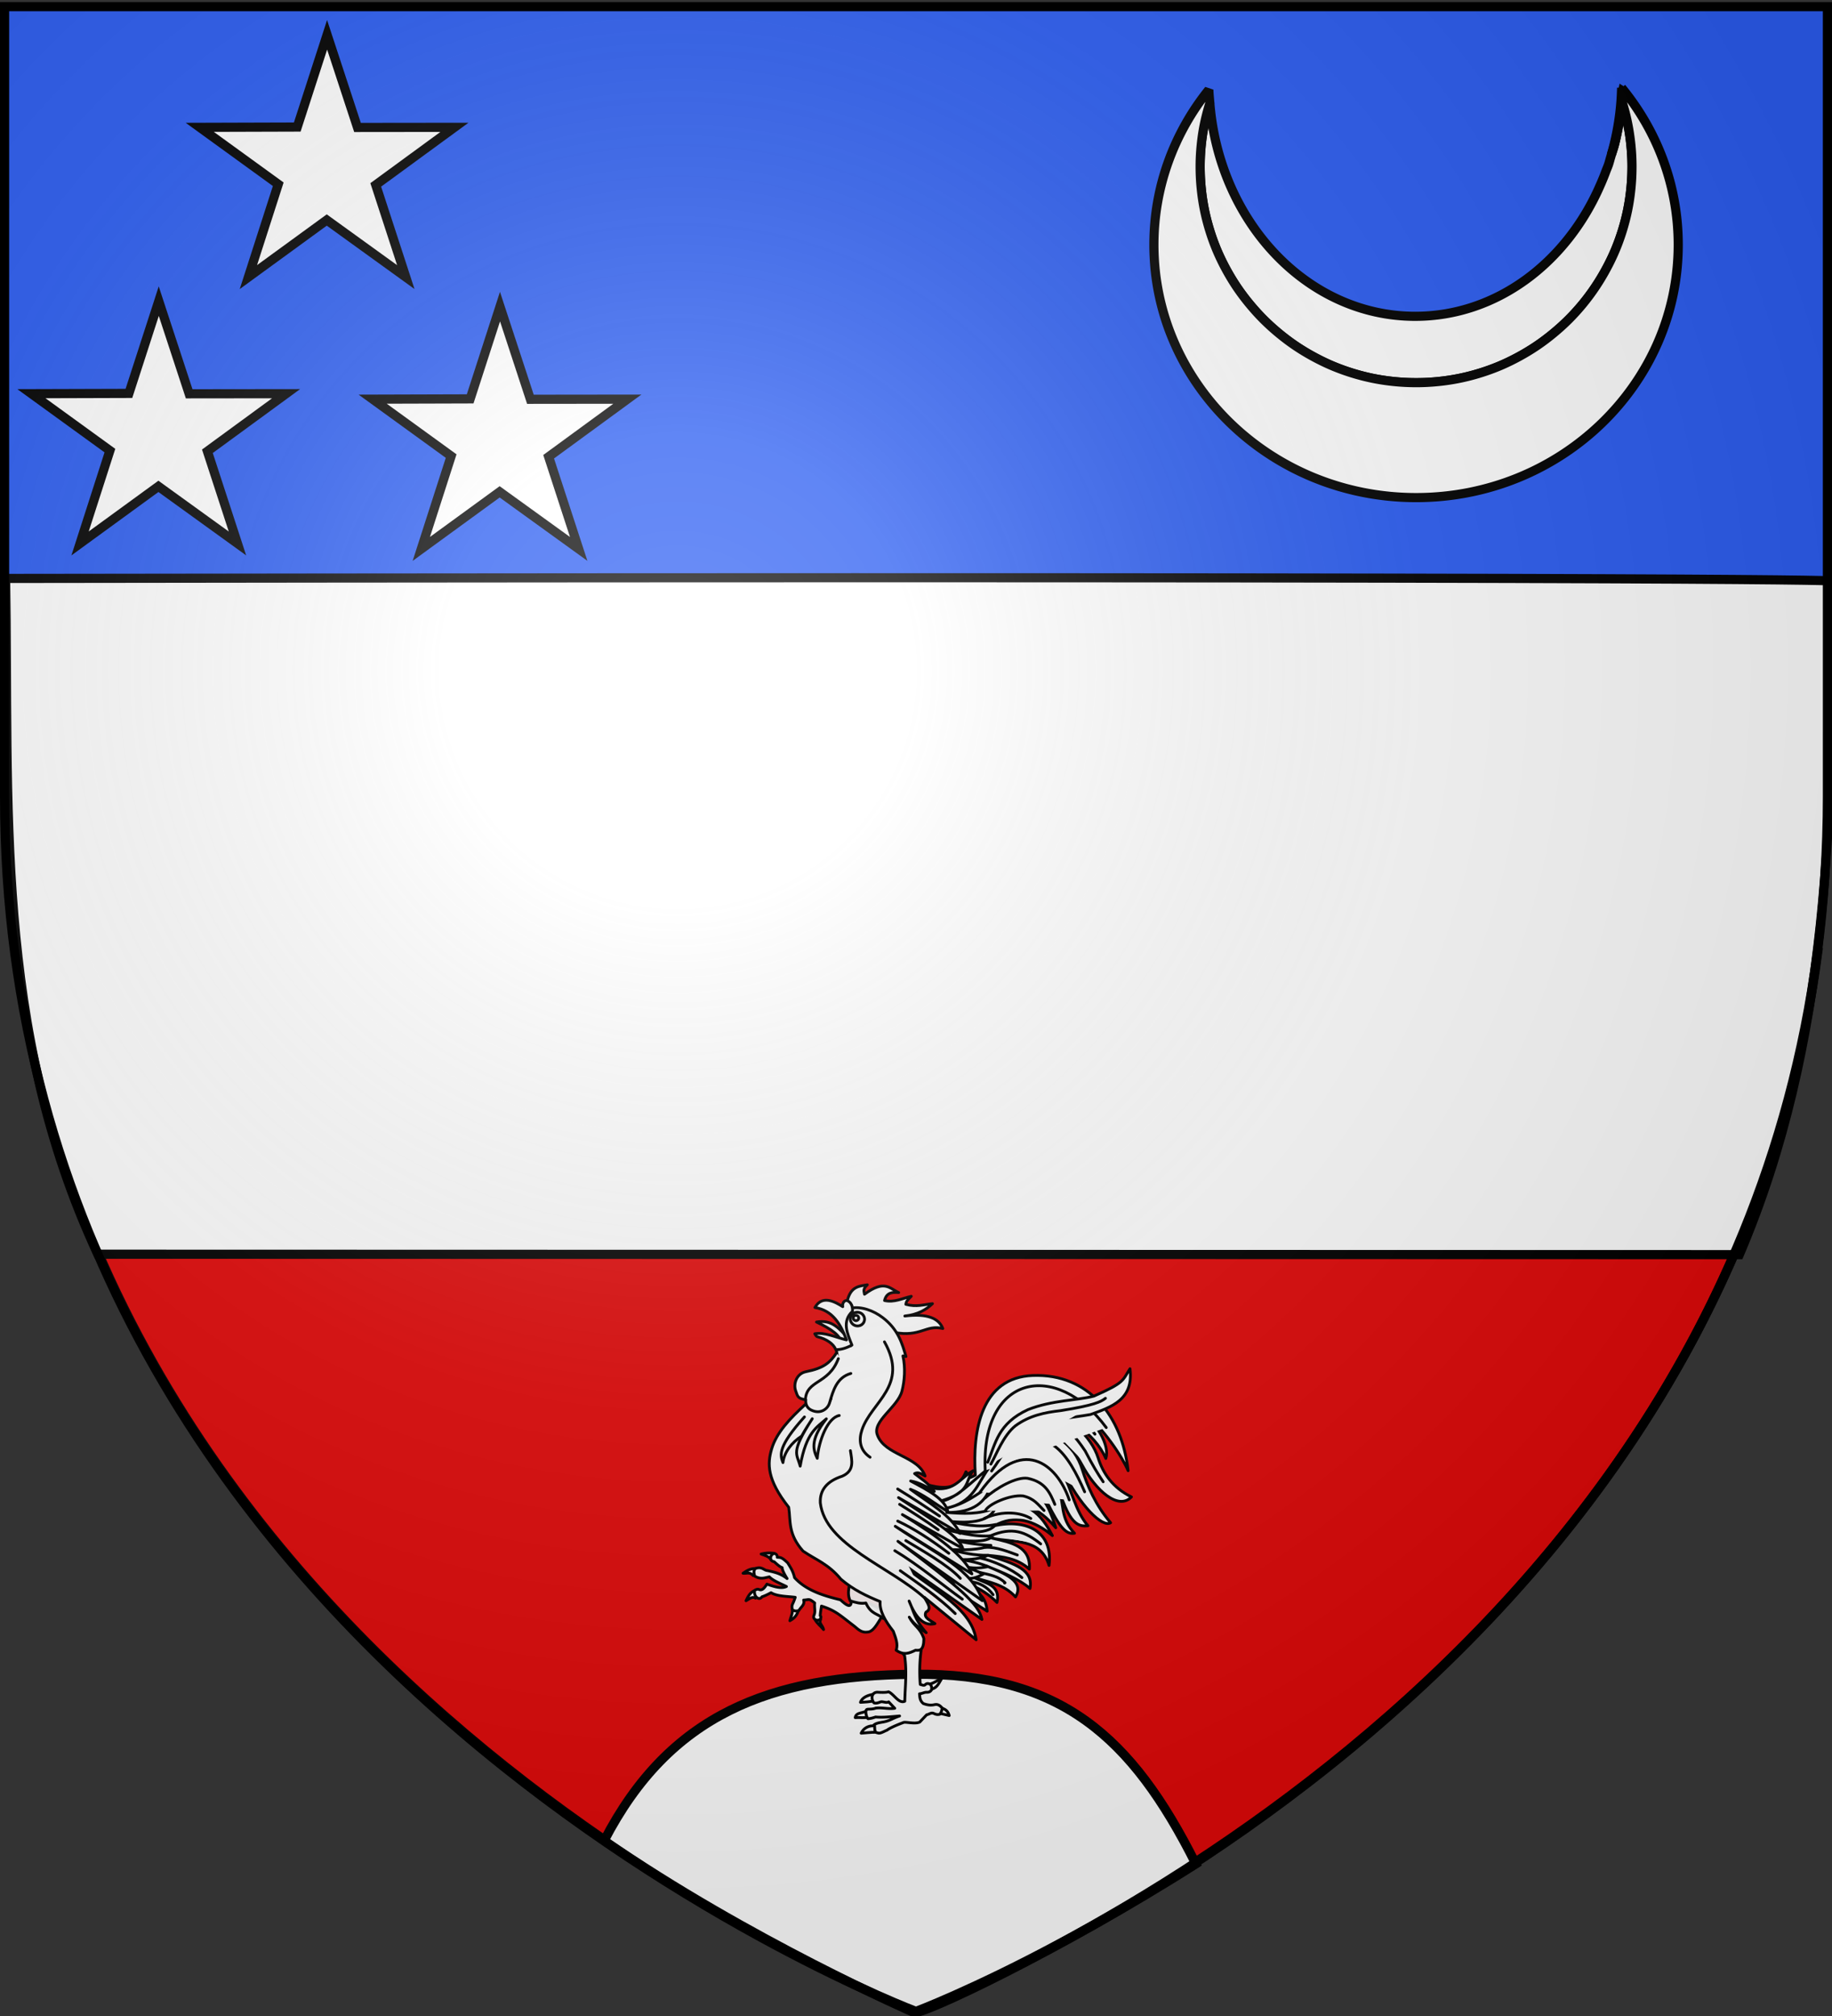 <svg xmlns="http://www.w3.org/2000/svg" xmlns:xlink="http://www.w3.org/1999/xlink" width="600" height="660" version="1.0"><rect width="100%" height="100%" fill="#333333" stroke="none"/><desc>Flag of Canton of Valais (Wallis)</desc><defs><radialGradient xlink:href="#b" id="c" cx="221.445" cy="226.331" r="300" fx="221.445" fy="226.331" gradientTransform="matrix(1.353 0 0 1.349 -77.63 -85.747)" gradientUnits="userSpaceOnUse"/><linearGradient id="b"><stop offset="0" style="stop-color:white;stop-opacity:.314"/><stop offset=".19" style="stop-color:white;stop-opacity:.251"/><stop offset=".6" style="stop-color:#6b6b6b;stop-opacity:.125"/><stop offset="1" style="stop-color:black;stop-opacity:.125"/></linearGradient></defs><g style="display:inline"><path d="M300 658.5s298.5-112.32 298.5-397.772V2.176H1.5v258.552C1.5 546.18 300 658.5 300 658.5" style="fill:#2b5df2;fill-opacity:1;fill-rule:evenodd;stroke:none"/><path d="M396.235 33.77c-.97 3.153-1.778 6.387-2.3 9.709a71 71 0 0 0-.875 11.059q.001 3.66.365 7.227a70 70 0 0 0 1.058 7.008 71 71 0 0 0 1.752 6.788 70 70 0 0 0 2.373 6.497 70 70 0 0 0 2.993 6.168 71 71 0 0 0 3.54 5.84 71 71 0 0 0 4.088 5.439 71 71 0 0 0 4.562 5.036c1.6 1.6 3.29 3.12 5.037 4.563a71 71 0 0 0 5.438 4.088 71 71 0 0 0 5.84 3.54 70 70 0 0 0 6.169 2.993 70 70 0 0 0 6.496 2.372c2.215.69 4.488 1.281 6.79 1.752 2.3.472 4.63.817 7.007 1.059q3.566.364 7.227.365 3.66-.001 7.227-.365a70 70 0 0 0 7.007-1.059 70 70 0 0 0 6.79-1.752 70 70 0 0 0 6.496-2.372 70 70 0 0 0 6.168-2.993 71 71 0 0 0 5.84-3.54 71 71 0 0 0 5.438-4.088 71 71 0 0 0 5.037-4.563 70.678 70.678 0 0 0 8.614-10.475 71 71 0 0 0 3.54-5.84 70 70 0 0 0 2.993-6.168 70 70 0 0 0 2.373-6.497 71 71 0 0 0 1.752-6.788 70 70 0 0 0 1.058-7.008q.364-3.566.365-7.227c0-3.768-.31-7.451-.876-11.06a70 70 0 0 0-2.482-10.547 85.3 85.3 0 0 1-2.336 14.235c-.3 1.19-.708 2.336-1.058 3.503-.074.256-.143.512-.22.767-.254.82-.45 1.674-.73 2.481-.252.736-.566 1.43-.839 2.154-.515 1.414-1.092 2.79-1.678 4.16-.022.051-.052.097-.073.147-10.993 25.535-34 43.178-60.698 43.178-35.24 0-64.12-30.681-67.268-69.786z" style="fill:#fff;fill-opacity:1;fill-rule:evenodd;stroke:#000;stroke-width:3;stroke-linejoin:bevel;stroke-miterlimit:4;stroke-opacity:1;stroke-dasharray:none"/><path d="M531.099 28.733a86 86 0 0 1-3.358 21.936c.35-1.167.757-2.313 1.058-3.504a85.3 85.3 0 0 0 2.336-14.234 70 70 0 0 1 2.482 10.548c.566 3.608.876 7.29.876 11.059q-.001 3.66-.365 7.227a70 70 0 0 1-1.058 7.008 71 71 0 0 1-1.752 6.788 70 70 0 0 1-2.373 6.497 70 70 0 0 1-2.993 6.168 71 71 0 0 1-3.54 5.84 70.7 70.7 0 0 1-8.614 10.475c-1.599 1.6-3.29 3.12-5.037 4.563a71 71 0 0 1-5.438 4.088 71 71 0 0 1-5.84 3.54 70 70 0 0 1-6.168 2.993 70 70 0 0 1-6.497 2.372 70 70 0 0 1-6.789 1.752 70 70 0 0 1-7.007 1.059 71 71 0 0 1-7.227.365q-3.66-.001-7.227-.365a70 70 0 0 1-7.008-1.059 71 71 0 0 1-6.789-1.752 70 70 0 0 1-6.496-2.372 70 70 0 0 1-6.169-2.993 71 71 0 0 1-5.84-3.54 71 71 0 0 1-5.438-4.088 71 71 0 0 1-5.037-4.563c-1.6-1.6-3.12-3.29-4.562-5.036a71 71 0 0 1-4.088-5.439 71 71 0 0 1-3.54-5.84 70 70 0 0 1-2.993-6.168 70 70 0 0 1-2.373-6.497 71 71 0 0 1-1.752-6.788 70 70 0 0 1-1.058-7.008 71 71 0 0 1-.365-7.227c0-3.768.31-7.451.876-11.06.521-3.321 1.33-6.555 2.3-9.708-.118-1.456-.285-2.902-.33-4.38-11.284 14.017-17.993 31.628-17.993 50.734 0 45.711 38.477 82.78 85.882 82.78 47.404 0 85.845-37.069 85.845-82.78 0-19.41-6.93-37.268-18.541-51.39z" style="fill:#fff;fill-opacity:1;fill-rule:evenodd;stroke:#000;stroke-width:3;stroke-linejoin:bevel;stroke-miterlimit:4;stroke-opacity:1;stroke-dasharray:none"/></g><g style="display:inline"><path d="m595.313 311.875-589.97 2.25c34.05 245.93 294.813 344.031 294.813 344.031s262.397-98.694 295.157-346.281z" style="fill:#e20909;fill-opacity:1;fill-rule:evenodd;stroke:#000;stroke-width:3;stroke-linecap:butt;stroke-linejoin:miter;stroke-miterlimit:4;stroke-dasharray:none;stroke-opacity:1;display:inline"/><path d="M1.832 189.371c599.552-.822 597.904.826 597.904.826 1.022 74.993-.413 151.077-30.08 220.547l-537.609-.138C-2.34 336.86 3.137 262.017 1.832 189.37z" style="fill:#fff;fill-rule:evenodd;stroke:#000;stroke-width:3;stroke-linecap:butt;stroke-linejoin:miter;stroke-miterlimit:4;stroke-opacity:1;stroke-dasharray:none;fill-opacity:1"/><path d="M299.343 548.122c-47.205.472-80.052 13.114-101.466 54.47 47.101 32.527 101.341 56.222 101.341 56.222 1.566 1.566 47.628-20.143 92.435-48.602-20.986-41.802-44.405-62.569-92.31-62.09z" style="fill:#fff;fill-opacity:1;fill-rule:evenodd;stroke:#000;stroke-width:3;stroke-linecap:butt;stroke-linejoin:miter;stroke-miterlimit:4;stroke-opacity:1;stroke-dasharray:none;display:inline"/><path d="M155.668 355.356c4.574 1.596 8.669 2.78 10.66 6.014 4.255-1.588 4.366-3.627 2.683-6.917-4.484-.546-8.974-.218-13.343.903m-19.745 20.958c3.637.546 7.165-1.982 11.047 2.529 3.83-1.704 4.624-3.231 2.762-7.64-5.229-.29-9.692 2.202-13.809 5.11m13.68 18.453c-6.129 2.165-8.197 6.921-10.428 11.563 3.524-2.045 7.129-5.043 10.298-2.839 3.009-2.544 2.844-6.311.13-8.724m40.21 18.067c.61 7.726-1.615 10.59-2.76 15.305 3.765-2.063 7.149-4.813 8.98-10.195-1.43-6.742-4.087-3.933-6.22-5.11m25.114 14.789c2.743 4.316 5.503 5.892 8.904 10.143-.842-4.663-5.407-6.581-3.278-10.84-2.33-1.53-3.77-1.241-5.626.697m138.313 62.872c-4.534 2.452-8.218 5.328-14.17 7.072.635 1.66-.688 4.16 2.773 5.114 6.18-1.148 8.245-7.252 11.397-12.186m-89.119 26.69c2.897-.176 11.712-.474 17.07-2.11 1.305-1.685-.135-4.675-1.451-6.885-7.215.75-14.01 3.674-15.619 8.995m88.422 6.114c-3.246 2.96-2.297 3.88-2.405 5.794l10.865 2.503c-1.28-4.122-2.73-6.399-8.46-8.297m-80.642 2.183c-3.308 4.113-12.66 1.813-13.513 8.397 5.182-.446 9.451.697 14.806-.599-.344-3.688 1.804-6.863-1.293-7.798m8.607 17.41c-7.707-.924-13.184 2.671-15.61 7.971 4.108-.198 10.358-1.162 17.63-1.058-1.612-3.206 2.154-5.62-2.02-6.913" style="fill:#fff;fill-opacity:1;fill-rule:evenodd;stroke:#000;stroke-width:3.062;stroke-linecap:round;stroke-linejoin:round;stroke-miterlimit:4;stroke-opacity:1;stroke-dasharray:none" transform="matrix(.3 0 0 .3 202.574 402.159)"/><path d="m254.104 405.875 17.103 2.085 20.023 10.012c-7.417 10.33-12.032 22.426-19.606 22.526-6.967.973-10.957-3.975-14.668-6.788-15.419-11.694-19.854-16.62-35.39-21.578-.614 4.394-1.202 7.213-1.334 10.443 1.535 1.587.287 2.81.083 4.157-2.23.57-2.644 1.617-5.423.209-2.482-1.457-2.093-3.4-1.324-5.306 1.564-3.879-.032-7.698.572-12.927-6.637-5.326-5.966-3.353-12.048-3.134 1.569 5.117-3.015 7.499-5.137 11.355-2.433.792-4.867 1.01-7.3-1.043-.93-6.194.183-3.844 3.263-13.316-7.122-1.036-19.867-.837-26.382-5.048-2.947 1.546-6.452 3.368-9.85 4.456-1.923 2.568-3.811 2.125-5.545.959-2.723-2.34-2.63-4.961-2.84-7.552 1.853-1.503 3.566-2.062 5.233-1.306 3.686 1.671 6.433-2.909 8.455-5.909 5.316 1.844 15.15 5.669 21.301 2.616-5.779-2.97-14.566-6.235-18.62-10.537-4.575.864-9.613 3.195-16.104-.863-.389-2.735-1.692-5.47.86-8.206 6.93-2.728 9.442 2.057 12.977 2.181 7.468 1.689 14.25 2.954 21.62 8.736-2.634-4.137-5.543-9.596-5.357-11.873-2.853-1.03-5.539-3.642-8.745-6.455-2.661-.559-3.243-1.438-3.835-3.155-.301-2.792.927-4.82 3.755-6.048 2.376.66 3.648 1.978 3.404 4.291 3.903.22 4.963.026 11.414 6.097 3.434 5.573 5.809 8.93 7.51 16.157 12.283 13.59 30.789 19.576 50.057 24.195 6.374 5.74 12.138 10.307 11.878.569M320.43 434.032l12.306 12.514c-3.668 17.034-4.674 34.067-3.337 51.1 1.73.385 4.037 1.634 5.325.344 1.768-1.77 3.328-1.347 4.896-.892 2.57 1.889 2.12 4.08 2.21 6.217-1.114 2.073-2.94 3.019-5.476 2.886-2.443-.127-4.858 1.445-7.79 1.666.435 3.546.036 7.091 4.172 10.637 5.014 1.887 8.738 1.986 12.055 1.25 3.123-.694 5.687.127 8.594 3.756-.419 2.225-.772 4.45-2.712 6.674-1.929.571-3.982.341-6.172-.727-3.22-1.57-4.589.53-8.163 1.367l-7.453 7.828c-5.275 2.68-15.987-.69-18.064.64-7.985 2.926-15.363 6.33-17.77 8.3-2.61.887-7.585 4.195-9.957 2.947-5.049-.36-2.5-6.76-4.101-8.844 2.493-1.679 4.567-2.125 9.57-2.982 7.807-1.335 9.807-3.823 18.24-6.638-11.715.994-18.46 1.765-26.197 1.098-5.696 1.973-7.548 1.711-7.716 1.792-1.545 1.39-4.857-9.736-1.286-10.124.214-.404 6.003.105 9.197-1.374 7.617-.774 13.281 1.25 20.732.223l-6.646-7.05c-2.205 1.705-6.606-.779-8.916.106-2.329.892-4.932 1.845-7.127 1.017-3.626-4.654-2.562-11.558 3.846-11.629 2.683.215 9.721.517 12.003-.465 6.179 2.595 11.127 13.3 17.812 10.332.381-16.471 2.437-32.664-.209-49.64a93 93 0 0 1-2.462-3.559 79 79 0 0 1-3.378-5.618l-2.086-17.938z" style="fill:#fff;fill-opacity:1;fill-rule:evenodd;stroke:#000;stroke-width:3.062;stroke-linecap:round;stroke-linejoin:round;stroke-miterlimit:4;stroke-opacity:1;stroke-dasharray:none" transform="matrix(.3 0 0 .3 202.574 402.159)"/><path d="M253.978 377.977c-.606 9.02-5.57 18.925-1.096 28.412 5.705 1.748 11.41 3.514 17.115 2.384 5.703 12.47 12.765 11.353 19.156 16.94l6.98-18.725" style="fill:#fff;fill-opacity:.941;fill-rule:evenodd;stroke:#000;stroke-width:3.062;stroke-linecap:round;stroke-linejoin:round;stroke-miterlimit:4;stroke-opacity:1;stroke-dasharray:none" transform="matrix(.3 0 0 .3 202.574 402.159)"/><path d="M301.273 267.726c30.177 8.964 65.357 29.51 77.977-2.168 3.046 1.538-4.632 12.012 10.289 3.653-3.273-48.695 6.348-106.745 62.874-108.719 60.997-2.13 97.335 44.4 103.899 103.877-12.694-29.372-80.188-127.736-134.32-56.176 53.644-59.671 119.262 15.14 109.987 42.87-12.728-29.15-45.79-48.25-63.808-46.366 21.229-3.692 48.228 22.64 55.421 45.698 5.083 16.289 15.506 32.502 36.393 42.643-14.464 14.824-38.843-6.74-54.212-35.347-13.526-25.178-37.579-42.511-59.714-38.363 27.407-2.087 51.852 16.755 60.145 43.641 5.352 17.348 14.52 39.136 31.034 58.221-8.705 5.758-33.53-17.767-53.728-59.773-9.908-20.606-39.346-21.987-63.497-13.015 77.41-20.132 64.19 43.53 92.495 76.084-8.489.831-16.944-.07-26.785-25.341-13.851-35.572-42.731-49.042-70.2-25.665 26.842-16.549 48.897-14.84 65.237 14.139 6.072 10.77.635 28.273 17.026 45.036-9.513 1.588-16.328-6.728-29.608-33.3-9.48-18.967-31.976-22.155-53.552-8.96 41.827-19.201 53.362 6.897 62.709 36.268-18.462-21.83-39.194-32.04-64.045-21.165 32.654-11.443 48.136 6.37 60.36 29.734-20.289-16.858-40.981-23.174-63.446-10.753 35.182-7.77 64.402 6.31 59.805 43.303-9.2-30.24-38.624-24.69-62.08-29.701 20.756 4.698 42.299 8.681 40.602 33.746-13.348-12.057-29.122-13.575-44.906-15.047 30.149 9.362 49.403 15.968 45.605 36.183-11.75-10.252-29.81-17.467-47.82-24.707 20.878 8.503 42.021 16.932 32.004 33.907-12.55-13.825-29.123-16.163-44.816-21.018 11.532 6.206 28.902 7.485 24.59 27.064-8.672-8.816-18.062-14.512-27.774-18.808 5.709 9.367 15.438 10.304 17.024 28.318l-31.34-20.056z" style="fill:#fff;fill-rule:evenodd;stroke:#000;stroke-width:3.062;stroke-linecap:round;stroke-linejoin:round;stroke-miterlimit:4;stroke-opacity:1;stroke-dasharray:none" transform="matrix(.3 0 0 .3 202.574 402.159)"/><path d="m253.787 85.857-4.127-6.398c3.72-16.35 13.105-16.426 21.988-17.942-5.496 5.042-3.429 7.366-3.134 10.326 22.326-16.548 27.814-5.928 37.352-1.844-6.813-.542-13.216-.233-15.471 8.697 10.601 2.439 19.612-2.454 29.214-4.625-2.5 2.608-5.58 4.863-5.954 8.77 11.49 3.193 19.767.253 29.073-.724-6.952 6.654-15.896 11.925-30.193 13.48 24.717-3.005 37.145 2.518 41.505 13.642-18.6-4.573-24.114 9.75-53.335 4.218zM335.33 281.559c30.788 9.451 36.623-9.16 51.893-17.162-9.592 11.405-1.423 23.842-37.72 33.694 17.87-.985 36.332-22.48 54.57-36.236-12.293 16.45-16.462 37.602-46.844 43.58 20.217-4.073 34.456-15.229 49.512-25.415-5.492 18.2-18.764 30.396-48.415 29.948 17.522 1.328 35.047 2.572 52.931-4.938-5.279 13.895-24.157 17.85-53.364 14.255 17.597 3.662 35.138 7.679 53.905 3.848-10.09 13.189-38.212 7.273-64.188 3.63 20.227 3.868 39.783 10.653 61.38 8.566-7.426 8.759-29.839 5.818-51.337 3.592 15.654 2.998 31.08 6.233 48.905 6.977-12.85 5.23-29.004 5.179-45.553 4.496 13.8 3.27 27.563 6.708 42.213 6.293-7.662 3.671-18.347 5.18-31.89 4.644q18.199 1.835 32.022 7.8c-6.315 1.014-11.642 2.49-24.888.263 7.014 2.338 13.877 4.771 19.577 7.931-6.185 3.14-12.11 6.506-25.23 3.61l-29.059-22.528z" style="fill:#fff;fill-opacity:1;fill-rule:evenodd;stroke:#000;stroke-width:3.062;stroke-linecap:round;stroke-linejoin:round;stroke-miterlimit:4;stroke-opacity:1;stroke-dasharray:none" transform="matrix(.3 0 0 .3 202.574 402.159)"/><path d="M253.986 86.962c10.922-2.006 24.157 2.409 34.856 10.697 16.723 12.954 20.884 28.23 24.981 42.146l-3.337-.671c2.847 12.56 1.912 27.452-1.135 38.666-4.722 17.377-32.815 32.819-26.726 47.724 8.238 22.31 44.249 22.556 52.068 44.676-3.674-1.833-7.132-4.97-11.498-2.647 7.109 5.744 14.001 9.219 21.544 19.489-8.35-5.095-16.754-9.923-25.83-11.394 18.313 9.825 37.488 19.402 40.699 33.583-13.653-8.586-27.306-19.286-40.959-24.563 20.142 15.034 44.314 28.029 54.28 48.212l-67.275-39.096c30.345 20.102 66.116 41.452 70.159 55.5l-65.948-36.975c37.629 23.068 67.936 45.242 75.912 64.693l-83.688-51.955c46.406 31.294 84.264 47.183 95.111 81.221l-92.228-64.818c68.028 50.75 88.462 68.476 91.753 85.29l-94.838-66.628c32.8 30.813 82.774 50.521 88.527 88.785l-56.535-46.31c3.041 5.947 8.832 12.527 1.733 16.14-3.134 6.266 4.822 8.928 9.823 12.552-12.018 3.117-21.143-6.328-28.224-24.659 5.042 10.774 5.587 19.719 18.679 34.568-4.78-3.584-12.845-8.113-18.492-16.97 5.679 10.64 11.574 10.863 15.946 23.464-.166 13.305-4.63 12.994-9.118 12.615-6.95 3.361-12.874 5.865-21.18-.033 2.448-6.4-.564-13.58-3.106-20.692-8.72-11.028-15.116-21.913-14.344-32.36-14.545-5.942-28.998-12.62-42.815-24.385-13.602-16.63-27.551-21.243-41.36-30.709-16.498-18.528-13.418-32.55-15.634-47.79-24.088-30.593-23.332-47.637-18.65-63.62 5.237-17.877 20.071-33.315 36.586-48.481 16.963-10.067 29.476-24.242 37.12-42.911l-3.016-15.828c2.968-5.27 5.052-11.87 15.783-5.447-10.058-17.391-5.943-31.05 1.038-43.953" style="fill:#fff;fill-opacity:1;fill-rule:evenodd;stroke:#000;stroke-width:3.062;stroke-linecap:round;stroke-linejoin:round;stroke-miterlimit:4;stroke-opacity:1;stroke-dasharray:none" transform="matrix(.3 0 0 .3 202.574 402.159)"/><path d="M216.109 102.153c16.392-2.832 24.209 6.124 34.941 18.178l-8.15 4.898c.271-7.79-10.514-15.462-26.791-23.076M212.405 193.547c9.079 3.016 16.176 1.562 19.631-8.109" style="fill:#fff;fill-rule:evenodd;stroke:#000;stroke-width:3.062;stroke-linecap:round;stroke-linejoin:round;stroke-miterlimit:4;stroke-opacity:1;stroke-dasharray:none" transform="matrix(.3 0 0 .3 202.574 402.159)"/><path d="M267.971 100.93c-.814 3.535-4.431 5.721-8.08 4.881s-5.946-4.387-5.132-7.923 4.432-5.722 8.08-4.882 5.946 4.387 5.132 7.923" style="fill:#fff;fill-opacity:1;stroke:#000;stroke-width:3.062;stroke-linecap:round;stroke-linejoin:round;stroke-miterlimit:4;stroke-opacity:1;stroke-dasharray:none" transform="matrix(.3 0 0 .3 202.574 402.159)"/><path d="M238.083 135.665c-7.31 11.11-14.266 16.872-33.485 20.707-10.459 2.087-13.878 13.478-11.227 20.774 2.248 6.188 2.04 8.492 11.065 9.833 0 0-1.331 7.676 5.868 11.228 10.807 5.332 18.406-2.024 20.012-7.59 4.109-14.24 8.066-27.956 23.31-32.341" style="fill:#fff;fill-opacity:1;fill-rule:evenodd;stroke:#000;stroke-width:3.062;stroke-linecap:round;stroke-linejoin:round;stroke-miterlimit:4;stroke-opacity:1;stroke-dasharray:none" transform="matrix(.3 0 0 .3 202.574 402.159)"/><path d="M268.406 100.709c-.924 4.018-5.068 6.493-9.254 5.53-4.187-.964-6.83-5.002-5.906-9.02s5.069-6.493 9.255-5.53 6.83 5.002 5.905 9.02" style="fill:#fff;fill-opacity:1;stroke:#000;stroke-width:3.062;stroke-linecap:round;stroke-linejoin:round;stroke-miterlimit:4;stroke-opacity:1;stroke-dasharray:none" transform="matrix(.3 0 0 .3 202.574 402.159)"/><path d="M262.174 98.426c-.362 1.573-1.984 2.542-3.623 2.165s-2.675-1.959-2.313-3.532c.363-1.573 1.985-2.542 3.624-2.165 1.64.378 2.675 1.959 2.312 3.532" style="fill:#fff;fill-opacity:1;stroke:#000;stroke-width:3.062;stroke-linecap:round;stroke-linejoin:round;stroke-miterlimit:4;stroke-opacity:1;stroke-dasharray:none" transform="matrix(.3 0 0 .3 202.574 402.159)"/><path d="M214.396 86.349c19.202 2.968 28.221 18.074 34.459 35.328-11.643-2.738-23.922-8.752-34.631-6.688.85 1.2 1.516 2.862 2.91 3.217 9.975 2.543 17.456 7.606 20.08 14.061 5.162.196 11.038-1.46 17.616-4.934-5.222-12.901-11.117-25.979.574-36.894.36-5.091-1.386-9.981-5.68-11.582-2.396-.892-5.775 1.899-4.938 6.569-8.067-5.086-22.364-13.416-30.39.923" style="fill:#fff;fill-opacity:1;fill-rule:evenodd;stroke:#000;stroke-width:3.062;stroke-linecap:round;stroke-linejoin:round;stroke-miterlimit:4;stroke-opacity:1;stroke-dasharray:none" transform="matrix(.3 0 0 .3 202.574 402.159)"/><path d="M253.14 242.52c1.601 10.684 4.86 21.868-8.99 27.894-16.665 5.437-24.604 15.169-23.84 29.184 5.553 46.23 75.73 69.23 113.96 103.713M202.97 205.715c-28.977 32.225-26.803 41.456-23.455 49.82 1.347-11.242 9.498-21.915 20.418-28.893 3.858-7.043 7.716-12.997 11.573-18.962-24.267 37.658-16.675 37.854-13.198 51.753 6.79-37.711 18.397-42.293 28.581-51.636-19.119 24.207-13.596 35.112-9.92 43.09 1.734-19.838 11.52-44.39 24.02-46.693M520.1 224.57c-13.707-19.152-29.91-24.98-47.464-29.974M465.767 211.42c24.898 4.791 33.114 15.704 43.696 31.463 8.176 15.79 13.894 25.141 19.653 33.632h0M421.244 240.63c47.765-29.381 69.76 6.032 87.63 46.812" style="fill:#fff;fill-rule:evenodd;stroke:#000;stroke-width:3.062;stroke-linecap:round;stroke-linejoin:round;stroke-miterlimit:4;stroke-opacity:1;stroke-dasharray:none" transform="matrix(.3 0 0 .3 202.574 402.159)"/><path d="M394.742 287.666c44.86-62.62 84.015-30.924 97.303 8.567" style="fill:#fff;fill-rule:evenodd;stroke:#000;stroke-width:3.062;stroke-linecap:round;stroke-linejoin:round;stroke-miterlimit:4;stroke-opacity:1;stroke-dasharray:none" transform="matrix(.3 0 0 .3 202.574 402.159)"/><path d="M400.277 294.156c12.499-11.224 34.117-23.244 46.247-21.458 19.96 4.103 24.699 16.44 29.828 28.483" style="fill:#fff;fill-rule:evenodd;stroke:#000;stroke-width:3.062;stroke-linecap:round;stroke-linejoin:round;stroke-miterlimit:4;stroke-opacity:1;stroke-dasharray:none" transform="matrix(.3 0 0 .3 202.574 402.159)"/><path d="M400.487 308.116c2.898-7.071 26.692-17.737 41.23-16.17 12.302 2.948 16.057 9.277 22.82 15.932M399.429 316.433c20.649-9.153 39.975-6.39 50.698.114M405.958 335.487c24.071-10.059 38.036-4.562 54.909 8.787M400.818 348.049c11.45-.625 24.694 4.765 34.573 8.34M395 359.724c13.34 2.865 33.937 11.683 45.407 21.362M394.817 375.514c10.242 2.453 20.168 4.069 27.177 11.179h0l-.5.312M386.46 385.79c6.977 1.143 15.602 4.68 22.472 13.948M400.323 264.202c-5.047-104.42 77.246-121.083 132.138-46.845h0" style="fill:#fff;fill-rule:evenodd;stroke:#000;stroke-width:3.062;stroke-linecap:round;stroke-linejoin:round;stroke-miterlimit:4;stroke-opacity:1;stroke-dasharray:none" transform="matrix(.3 0 0 .3 202.574 402.159)"/><path d="M403.039 255.196c8.581-20.303 11.047-42.336 44.054-57.491 26.753-10.455 53.823-9.893 71.874-14.703 34.056-14.96 30.94-16.942 39.411-29.88 4.3 34.1-20.904 41.99-43.183 49.987-20.807 3.654-39.545 4.27-64.089 14.354-25.187 13.322-31.648 30.954-43.841 47.267" style="fill:#fff;fill-opacity:1;fill-rule:evenodd;stroke:#000;stroke-width:3.062;stroke-linecap:round;stroke-linejoin:round;stroke-miterlimit:4;stroke-opacity:1;stroke-dasharray:none" transform="matrix(.3 0 0 .3 202.574 402.159)"/><path d="M406.488 257.215c5.835-10.083 13.573-31.244 26.78-41.809 15.257-11.143 32.077-14.59 49.205-16.52 36.97-5.848 44.381-9.767 49.118-13.512M373.152 381.909c-12.872-14.343-44.008-31.738-59.554-41.24" style="fill:#fff;fill-rule:evenodd;stroke:#000;stroke-width:3.062;stroke-linecap:round;stroke-linejoin:round;stroke-miterlimit:4;stroke-opacity:1;stroke-dasharray:none" transform="matrix(.3 0 0 .3 202.574 402.159)"/><path d="M375.315 404.636c-20.883-15.015-48.152-37.63-73.684-52.929" style="fill:#e20909;fill-rule:evenodd;stroke:#000;stroke-width:3.062;stroke-linecap:round;stroke-linejoin:round;stroke-miterlimit:4;stroke-opacity:1;stroke-dasharray:none" transform="matrix(.3 0 0 .3 202.574 402.159)"/><path d="M304.794 319.371c17.739 8.269 35.647 19.905 55.79 35.142M306.856 301.115c9.049 5.514 30.4 19.156 42.158 27.744M304.721 284.358c16.707 10.186 31.269 19.878 45.72 29.546" style="fill:#fff;fill-rule:evenodd;stroke:#000;stroke-width:3.062;stroke-linecap:round;stroke-linejoin:round;stroke-miterlimit:4;stroke-opacity:1;stroke-dasharray:none" transform="matrix(.3 0 0 .3 202.574 402.159)"/><path d="M367.626 420.345c-19.268-18.854-39.775-32.331-60.05-46.816" style="fill:#e20909;fill-rule:evenodd;stroke:#000;stroke-width:3.062;stroke-linecap:round;stroke-linejoin:round;stroke-miterlimit:4;stroke-opacity:1;stroke-dasharray:none" transform="matrix(.3 0 0 .3 202.574 402.159)"/><path d="M290.308 123.776c27.037 47.898-14.286 65.295-24.533 96.053-3.528 10.59-2.84 22.04 8.86 29.887" style="fill:#fff;fill-rule:evenodd;stroke:#000;stroke-width:3.062;stroke-linecap:round;stroke-linejoin:round;stroke-miterlimit:4;stroke-opacity:1;stroke-dasharray:none" transform="matrix(.3 0 0 .3 202.574 402.159)"/><path d="M204.009 186.93c1.125-21.84 25.386-16.485 35.955-44.805" style="fill:#fff;fill-opacity:1;fill-rule:evenodd;stroke:#000;stroke-width:3.062;stroke-linecap:round;stroke-linejoin:round;stroke-miterlimit:4;stroke-opacity:1;stroke-dasharray:none" transform="matrix(.3 0 0 .3 202.574 402.159)"/><path d="m107.129 11.39 9.958 30.336 31.746-.036-25.775 18.845 9.845 30.18-25.888-18.689-25.661 18.69 9.775-30.396-25.705-18.63 31.93-.097zM51.996 98.588l9.958 30.337 31.746-.037-25.775 18.846 9.845 30.18-25.888-18.69-25.661 18.69 9.775-30.396-25.705-18.63 31.93-.096zM163.756 100.381l9.958 30.337 31.746-.037-25.774 18.846 9.845 30.18-25.888-18.69-25.661 18.69 9.775-30.396-25.705-18.63 31.93-.096z" style="fill:#fff;fill-opacity:1;stroke:#000;stroke-width:3;stroke-miterlimit:4;stroke-opacity:1;stroke-dasharray:none;stroke-dashoffset:0;display:inline"/></g><g style="display:inline"><path d="M300 658.5s298.5-112.32 298.5-397.772V2.176H1.5v258.552C1.5 546.18 300 658.5 300 658.5" style="opacity:1;fill:url(#c);fill-opacity:1;fill-rule:evenodd;stroke:none;stroke-width:1px;stroke-linecap:butt;stroke-linejoin:miter;stroke-opacity:1"/></g><g style="display:inline"><path d="M300 658.5S1.5 546.18 1.5 260.728V2.176h597v258.552C598.5 546.18 300 658.5 300 658.5z" style="opacity:1;fill:none;fill-opacity:1;fill-rule:evenodd;stroke:#000;stroke-width:3;stroke-linecap:butt;stroke-linejoin:miter;stroke-miterlimit:4;stroke-dasharray:none;stroke-opacity:1"/></g></svg>